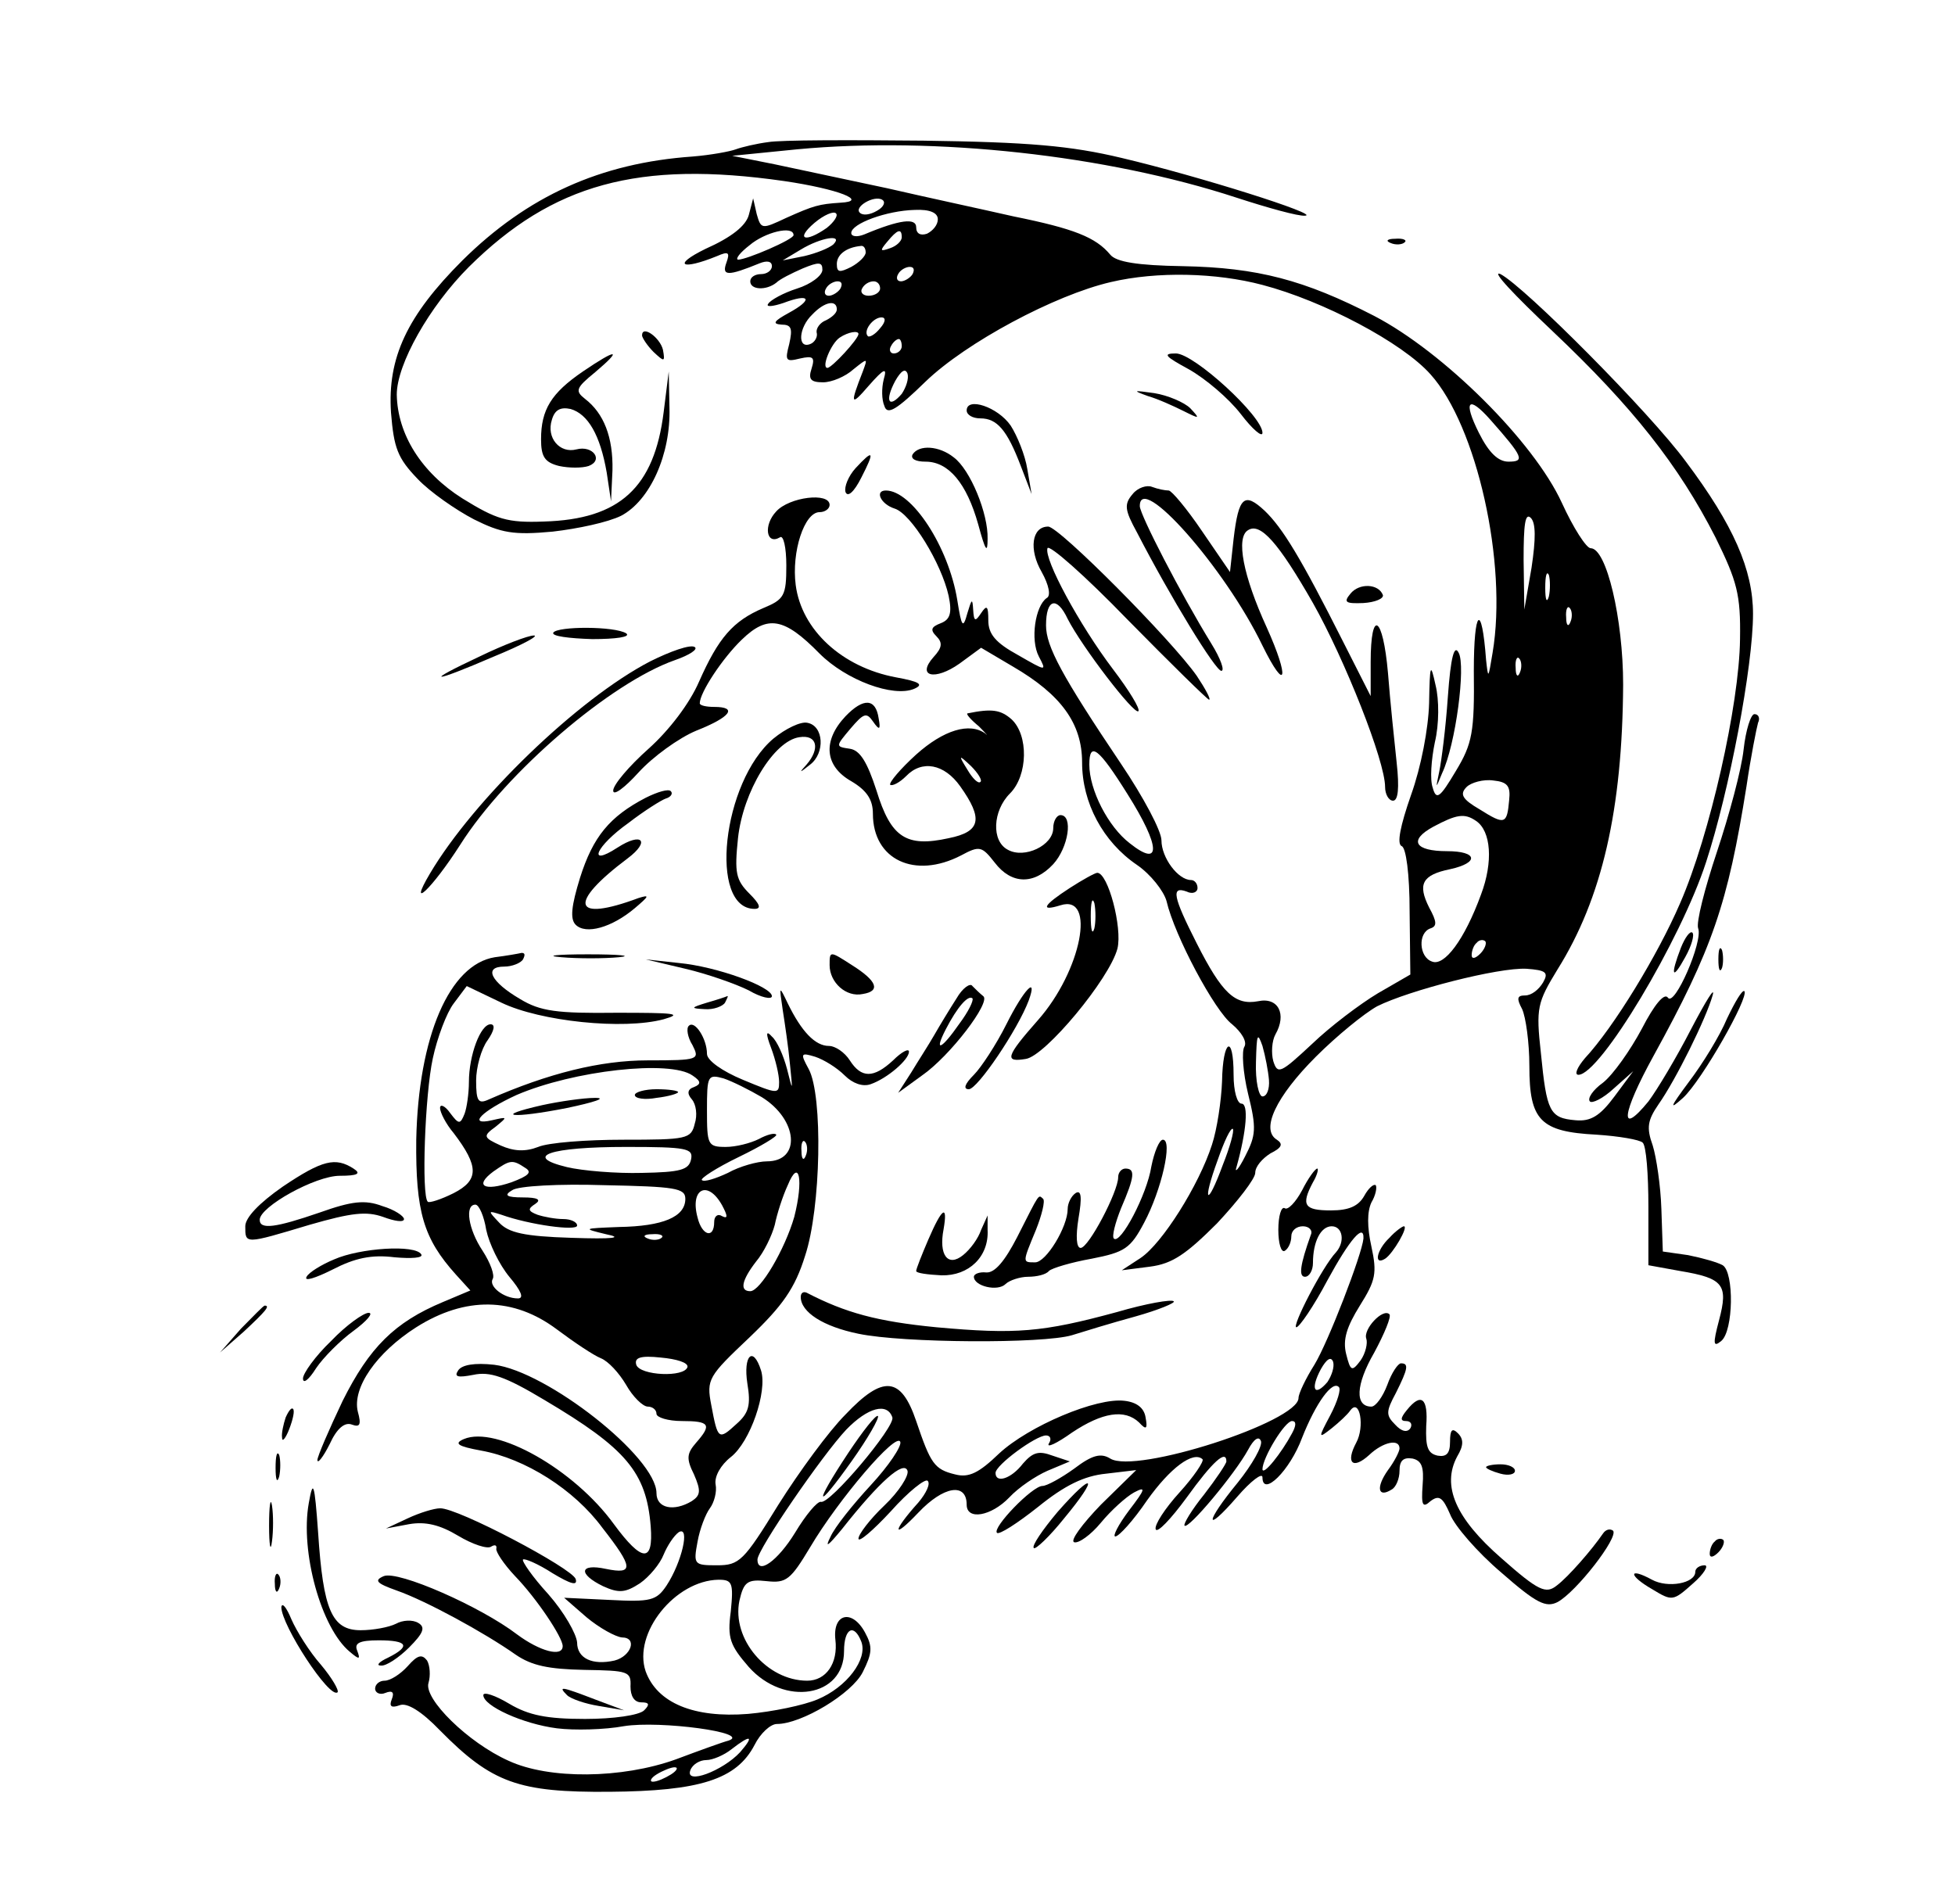 <svg xmlns="http://www.w3.org/2000/svg" viewBox="0 0 271 264" version="1.0"><path d="M106.5 19.7c-1.6.2-3.7.7-4.5 1s-3.5.8-6 1c-12.8.9-22.9 5.5-31.9 14.4-7.7 7.7-10.4 13.5-9.9 21.1.4 4.9.9 6.3 3.7 9.2 1.7 1.8 5.3 4.3 7.8 5.6 3.8 1.9 5.5 2.2 10.9 1.7 3.5-.4 7.7-1.3 9.5-2.2 4-2.1 6.9-8.5 6.7-15l-.1-5-.7 5.6C90.7 67.6 85.9 72 75.4 72.3c-5.1.2-6.6-.3-11.3-3.2-5.7-3.6-9-8.9-9.1-14.4 0-4.2 4.5-12.2 10-17.7 11.6-11.5 23.5-14.8 43.7-11.9 7.5 1.1 11.8 2.8 7.8 3-3 .2-3.7.4-7.5 2.1-3.4 1.6-3.5 1.6-4.1-.5l-.5-2.2-.6 2.3c-.4 1.5-2.4 3.1-6 4.7-4.7 2.3-3.3 3 1.6 1 1.6-.7 1.8-.5 1.3.9-.7 1.9.2 1.9 4.6.1 1-.4 1.7-.3 1.7.4 0 .6-.7 1.1-1.5 1.1s-1.5.4-1.5 1c0 1.2 2.2 1.3 3.6.2.5-.5 2.1-1.3 3.7-2 2.2-.9 2.7-.9 2.7.2 0 .8-1.6 2-3.5 2.6s-3.7 1.6-4 2.1c-.4.5.6.4 2.1-.1 3.7-1.4 4.2-.5.7 1.4-2 1.1-2.3 1.5-1 1.6 1.4 0 1.6.5 1.1 2.7-.6 2.3-.5 2.5 1.5 2 1.8-.4 2.1-.2 1.6 1.4-.5 1.5-.1 1.9 1.6 1.9 1.2 0 3.1-.8 4.2-1.8 2-1.6 2-1.6 1.3.3-1.8 4.6-1.7 4.9.8 2 2.2-2.5 2.6-2.6 2.1-.9-.3 1.2-.3 2.8.1 3.7.4 1.3 1.7.5 5.7-3.4 5.6-5.4 17.9-12 25.7-13.8 6.4-1.5 14.6-1.3 21 .4 8.4 2.2 19.4 8 23.3 12.4 6.4 7.1 10.7 26.2 8.6 38.6-.6 3.6-.6 3.7-.9 1-.6-8.1-1.7-7.1-1.7 1.5.1 8.5-.2 10.1-2.5 13.9-2.2 3.7-2.7 4.1-3.2 2.3-.4-1.1-.2-3.9.3-6.3.6-2.5.6-5.9.1-7.9-.7-3.2-.8-3-.9 2.5-.1 3.5-1.1 8.8-2.5 12.7-1.5 4.3-2 6.8-1.3 7.1.6.2 1.1 3.8 1.1 9.1l.1 8.7-4.5 2.6c-2.5 1.5-6.6 4.6-9.1 7-4.4 4.1-4.8 4.3-5.4 2.4-.3-1.1-.2-2.8.3-3.7 1.6-2.8.4-5.2-2.4-4.6-3.2.6-5-1.1-8.5-8-3.3-6.5-3.6-8-1.4-7.2.8.4 1.5.1 1.5-.5s-.4-1.1-.9-1.1c-1.8 0-4.1-3.1-4.1-5.5 0-1.3-2.5-6-5.6-10.6-8.2-12.2-10.4-16.3-10.4-19.2 0-3.7 1.5-4.1 3-.9 2 3.9 9.2 13.3 9.8 12.8.3-.3-1.3-2.9-3.5-5.8-4.7-6.2-9.6-15.3-9.1-16.8.2-.6 5.2 3.8 11.1 9.9 6 6.1 11.1 11.1 11.3 11.1.3 0-.5-1.5-1.7-3.3-3.5-5-19.1-20.7-20.6-20.7-2.3 0-2.7 3.2-.9 6.3 1 1.8 1.3 3.3.7 3.6-1.6 1.1-2.3 5.8-1.1 8.1 1.1 2.1 1.1 2.1-2.9-.2-3.1-1.7-4.1-2.9-4.1-4.8 0-2-.2-2.2-1-1s-1 1.2-1.1-.5c-.1-1.6-.2-1.5-.8.5-.6 2.2-.8 2-1.4-1.8-1.2-7.4-6.3-15.2-9.9-15.2-1.6 0-.7 1.9 1.2 2.5 2.3.7 6.5 7.6 7.5 12.1.5 2.4.2 3.3-1.1 3.8s-1.5.9-.6 1.8.8 1.6-.4 2.9c-2.4 2.7.2 3.3 3.6.9l3-2.2 4.4 2.6c6.7 3.9 9.6 7.9 9.6 13.3 0 5.6 2.9 11 7.6 14.2 1.9 1.3 3.7 3.6 4.1 5 1.1 4.8 6.7 15.3 9.1 17.1 1.3 1.1 2.1 2.4 1.7 3.1-.4.6-.2 3.6.5 6.5 1.2 4.8 1.1 5.8-.4 8.7-.9 1.8-1.5 2.4-1.2 1.5 1.4-5 1.7-8.8.7-8.8-.6 0-1.1-1.7-1.1-4 0-5.8-1.5-4.9-1.6.9-.1 2.7-.7 6.7-1.4 8.8-1.8 5.6-6.9 13.7-9.9 15.7l-2.6 1.7 3.9-.5c3.1-.4 5-1.7 9.3-6 2.9-3.1 5.3-6.2 5.3-7 0-.9 1-2 2.1-2.7 1.6-.8 1.8-1.3.9-1.9-2.3-1.4-.1-6 5.4-11.5 2.9-2.9 6.7-6 8.5-7 4.4-2.2 16.8-5.4 20.7-5.2 2.7.2 3.1.5 2.3 1.9-.6 1-1.6 1.8-2.5 1.8-1.1 0-1.2.4-.4 1.9.5 1.1 1 4.6 1 7.9 0 7.5 1.5 9.1 9.3 9.5 3.1.2 6 .7 6.4 1.1.5.4.8 4.4.8 8.9v8.1l4.4.8c6 1 6.7 1.9 5.4 6.8-.9 3.4-.8 3.8.3 2.9 1.7-1.4 1.8-9.5.2-10.5-.7-.4-2.8-1-4.8-1.4l-3.5-.5-.2-5.9c-.1-3.2-.7-7.2-1.2-8.8-.9-2.5-.7-3.5.8-5.7 2.4-3.4 6.6-11.9 7.5-15.1.4-1.4-.9.7-3 4.7-2 3.9-4.7 8.4-5.9 10-4.1 5-3.7 1.7.7-6.3 8.2-14.9 10.3-21.1 12.9-37.4.6-4.1 1.4-8.1 1.6-8.8.3-.6.1-1.2-.5-1.2-.5 0-1.2 2.2-1.5 4.9-.3 2.8-2 9.1-3.7 14.2s-2.9 9.8-2.6 10.6c.7 1.8-3.3 11-4.2 9.6-.5-.7-1.9 1-3.6 4.3-1.6 3-4 6.4-5.4 7.5-1.4 1-2.2 2.2-1.8 2.6.3.3 1.8-.4 3.3-1.8l2.7-2.4-2.6 3.5c-2 2.7-3.3 3.5-5.4 3.3-3.6-.3-4-1.2-4.8-9.3-.7-6.3-.5-7 2.3-11.6 6.2-9.9 9-22.2 9.1-39.5 0-9.1-2.3-18.9-4.5-18.9-.6 0-2.4-2.8-4-6.3-3.9-8.5-16.4-20.9-26-25.9-9.7-5-16.2-6.7-26.5-6.9-6.4-.1-9.3-.6-10.1-1.6-2-2.4-5-3.6-13.4-5.3-4.4-1-12.3-2.7-17.5-3.9-5.2-1.1-12.2-2.6-15.5-3.3l-6-1.2 9-.9c19.1-1.8 42.9.8 60.9 6.7 4.3 1.4 8.6 2.6 9.5 2.5 2.3-.1-14.8-5.5-25.4-8-7.1-1.7-12.9-2.2-27.5-2.4-10.2-.1-19.8-.1-21.5.2zm15.1 9.5c-1 .6-2 .7-2.4.3-.9-.8 2-2.5 3.1-1.8.5.3.2 1-.7 1.5zm-7 2.4c-3 2.1-4.4 1.6-1.7-.7 1.3-1.1 2.7-1.7 3-1.3.3.3-.3 1.2-1.3 2zm15.4-1.2c0 .8-.7 1.6-1.5 2-.9.3-1.5 0-1.5-.9 0-1.3-2.2-1.1-7.2 1-1 .4-1.8.3-1.8-.2 0-1.3 4.9-3.1 8.8-3.2 2.1-.1 3.2.4 3.2 1.3zm-20 2.2c0 .6-6.5 3.4-7.7 3.4-.4-.1.3-1 1.6-2 2.1-1.8 6.1-2.8 6.1-1.4zm15 .3c0 .5-.7 1.2-1.6 1.5-1.4.5-1.5.4-.4-.9 1.4-1.7 2-1.9 2-.6zm-9.5 1c-.6.5-2.3 1.2-4 1.6l-3 .6 2.5-1.5c2.8-1.7 6-2.2 4.5-.7zM120 35c0 .5-.9 1.4-2 2-1.6.8-2 .8-2-.4 0-1.3 1.3-2.3 3.3-2.5.4-.1.7.3.7.9zm6.5 3c-.3.5-1.1 1-1.6 1-.6 0-.7-.5-.4-1 .3-.6 1.1-1 1.6-1 .6 0 .7.4.4 1zm-10 2c-.3.5-1.1 1-1.6 1-.6 0-.7-.5-.4-1 .3-.6 1.1-1 1.6-1 .6 0 .7.4.4 1zm5.5 0c0 .5-.7 1-1.6 1-.8 0-1.2-.5-.9-1 .3-.6 1-1 1.6-1 .5 0 .9.4.9 1zm-6 2.9c0 .5-.7 1.1-1.5 1.5-.8.3-1.4 1.1-1.3 1.7.2.6-.3 1.4-.9 1.6-1.8.7-1.6-2.3.3-4.1 1.7-1.8 3.4-2.1 3.4-.7zm6 2.6c-.7.9-1.5 1.3-1.7 1.1-.7-.7.7-2.6 1.9-2.6.6 0 .6.6-.2 1.5zm-3 .8c0 .7-3.7 4.7-4.3 4.7-.9 0 .5-3.4 1.7-4.2s2.6-1 2.6-.5zm6 1.7c0 .5-.5 1-1.1 1-.5 0-.7-.5-.4-1 .3-.6.8-1 1.1-1 .2 0 .4.4.4 1zm0 6.6c-1.8 2.1-2.4 1-.9-1.8.8-1.4 1.4-1.8 1.7-1 .2.7-.2 1.9-.8 2.8zm81.6 3.6c4.6 5.2 4.8 5.8 2.5 5.8-1.4 0-2.7-1.2-4.1-4-2.2-4.4-1.5-5.3 1.6-1.8zm5.7 20.5l-1 5.8-.1-6.9c0-4.8.2-6.6 1-5.8.7.7.7 2.9.1 6.9zm2.4 4c-.3 1-.5.4-.5-1.2 0-1.7.2-2.4.5-1.8.2.7.2 2.1 0 3zm3 3.5c-.3.8-.6.5-.6-.6-.1-1.1.2-1.7.5-1.3.3.3.4 1.2.1 1.9zm-7 7c-.3.8-.6.5-.6-.6-.1-1.1.2-1.7.5-1.3.3.3.4 1.2.1 1.9zm-54.4 16.9c4.6 7.3 4.7 10.3.3 6.8-3-2.3-5.6-7.4-5.6-10.9 0-3.3 1.3-2.3 5.3 4.1zm52.9.8c-.3 3.4-.6 3.5-4.1 1.3-2.4-1.4-2.8-2.1-1.8-3.1.6-.6 2.3-1.1 3.7-.9 2 .2 2.4.8 2.2 2.7zm-4.6 2.9c2.1 1.4 2.4 5.7.7 10.2-2.3 6.3-5.1 10-6.8 9.3-1.8-.6-2-4-.2-4.6.9-.3.9-.9-.2-2.9-1.6-3.2-1-4.5 2.9-5.3 4.1-.9 3.8-2.5-.4-2.5-4.5 0-5.4-1.5-1.9-3.4 3.2-1.7 4.3-1.9 5.9-.8zm.6 18.4c-.7.7-1.2.8-1.2.2s.3-1.4.7-1.7c.3-.4.9-.5 1.2-.2.2.3-.1 1.1-.7 1.7zm-29.3 17.5c.1 1.3-.3 2.3-.9 2.3-.5 0-1-2.1-.9-4.8.1-3.8.2-4.2.9-2.2.4 1.4.8 3.5.9 4.7zm-6.4 11.8c-2.2 6-2.9 5.3-.7-.7.9-2.6 1.8-4.5 2.1-4.3.2.3-.4 2.5-1.4 5zM192.8 33.7c.7.3 1.6.2 1.9-.1.4-.3-.2-.6-1.3-.5-1.1 0-1.4.3-.6.6z"/><path d="M215.2 45.9c11.1 10.5 17.5 18.6 22.6 28.6 3 6.1 3.5 7.9 3.4 14.1-.1 9.1-4.2 27.2-8.3 36.6-3.1 7.2-9.2 17.2-13.2 21.5-1.1 1.3-1.5 2.3-.9 2.3 3 0 14.2-18.7 17.7-29.5 3.2-9.8 6.5-27.1 6.5-34.4 0-6.1-2.7-12.3-9.3-21.1-5-6.8-22.3-24.2-25.7-26-1.4-.6 1.9 2.9 7.2 7.9zM89 46.5c0 .3.7 1.4 1.6 2.3 1.5 1.4 1.6 1.4 1.3-.3-.4-1.7-2.9-3.5-2.9-2zM80.8 51.5c-4.4 3-5.8 5.3-5.8 9.4 0 2.4.5 3.2 2.5 3.7 1.4.3 3.2.3 4.1 0 2.1-.8.6-2.9-1.7-2.3s-4.2-1.6-3.4-4.1c.4-1.4 1.2-1.8 2.6-1.5 2.4.7 4.1 3.6 5 8.8l.6 4 .2-4.3c.1-4.6-1.2-7.9-3.8-9.9-1.4-1.1-1.3-1.5 1.4-3.7 3.9-3.3 3-3.3-1.7-.1zM164.8 51.2c2.3 1.3 5.5 4 7.2 6.2 1.6 2.1 3 3.3 3 2.6 0-2.3-9.5-11-12-11-1.9 0-1.5.4 1.8 2.2zM159.1 54.9c1.4.4 3.6 1.4 5 2.1 2.2 1.1 2.3 1.1.9-.4-.8-.8-3.1-1.8-5-2.1-2.9-.4-3.1-.4-.9.4zM134 56.9c0 .6.8 1.1 1.9 1.1 2.3 0 3.7 1.6 5.6 6.6l1.5 3.9-.6-3.5c-.3-1.9-1.4-4.6-2.3-6-1.8-2.6-6.1-4-6.1-2.1zM126.5 63c-.3.6.4 1 1.8 1 3.2 0 5.7 3 7.3 8.7 1 3.7 1.3 4.1 1.3 2 .1-3.5-2.4-9.6-4.7-11.3-2-1.6-4.8-1.8-5.7-.4zM118.6 64.9c-1 1.1-1.6 2.6-1.4 3.3.3.8 1.2 0 2.2-2 1.9-3.7 1.7-4-.8-1.3zM157 68.5c-1.2 1.4-1.1 2.2.6 5.3 4.7 9.1 10.9 19.2 11.7 19.2.5 0-.1-1.7-1.4-3.8-4.3-7-9.8-17.7-9.9-19-.1-4.9 11.8 8.5 17 19.3 3.3 6.7 3.8 4.6.6-2.5-3.3-7.2-4.3-12.5-2.6-13.5 1.7-1.1 4.2 1.7 9 10.1 4.4 7.8 10 21.9 10 25.5 0 1 .5 1.9 1.1 1.9.7 0 .9-1.7.5-5.3-.3-2.8-.9-8.5-1.2-12.4-.7-8-2.4-9-2.4-1.5v4.7l-3.8-7.5c-5.9-11.7-8.4-15.8-10.9-18.2-2.8-2.6-3.6-2-4.3 3.9l-.5 4.6-3.9-5.7c-2.1-3.1-4.2-5.6-4.6-5.6-.5 0-1.5-.2-2.3-.5-.7-.3-2 .1-2.7 1zM107.6 70.9c-1.8 1.9-1.4 4.7.5 3.6.5-.4.9 1.4.9 3.9 0 4.2-.3 4.7-3.2 5.9-4.2 1.8-6.2 4.1-8.9 10.2-1.3 3-4.1 6.7-7 9.3-2.7 2.4-4.9 5-4.9 5.8s1.6-.4 3.5-2.5c2-2.2 5.6-4.8 8-5.8 4.8-1.9 5.8-3.3 2.5-3.3-1.1 0-2-.2-2-.5 0-1.5 3.2-6.3 5.8-8.8 3.6-3.5 5.9-3.1 10.8 1.9 3.7 3.7 10.2 6.1 13.1 4.9 1.4-.6.8-1-2.5-1.6-7.5-1.4-13.1-6.6-13.9-12.8-.6-4.6 1.2-10.1 3.3-10.1.8 0 1.4-.5 1.4-1 0-1.8-5.6-1.1-7.4.9z"/><path d="M187.2 82.3c-1 1.2-.7 1.4 1.8 1.3 1.6-.1 2.8-.6 2.7-1.1-.6-1.6-3.3-1.7-4.5-.2zM76.7 87.7c-.3.5 2.2.8 5.4.9 3.3 0 5.4-.3 4.7-.8-1.6-1-9.5-1-10.1-.1zM66.5 91c-7.9 3.7-6.8 3.8 2 0 3.9-1.6 6.3-2.9 5.5-2.9s-4.2 1.3-7.5 2.9zM90.1 91.7c-10 5.2-24.4 19.1-30.5 29.4-3.2 5.4.3 2.1 4.2-4 6.4-10.1 20.9-22.5 29.8-25.6 2-.7 3.2-1.5 2.7-1.8-.6-.4-3.4.6-6.2 2zM200.7 96.6c-.3 4.4-.9 9-1.2 10.4-.5 2.4-.5 2.4.4.2 1.9-4 3.3-14.9 2.3-16.7-.6-1.2-1.1.5-1.5 6.1zM117.2 99.3c-3.2 3.4-2.9 6.9.8 9 2.2 1.3 3 2.6 3 4.5 0 6.4 5.8 9.1 12.2 5.8 2.6-1.4 2.9-1.3 4.7 1 2.3 3 5.4 3.1 8.1.2 2.1-2.3 2.8-6.8 1-6.8-.5 0-1 .8-1 1.8 0 2.4-4 4.3-6.3 3-2.3-1.2-2.1-5.4.3-7.8 2.5-2.5 2.6-8.1.2-10.3-1.5-1.3-2.7-1.5-6.1-.8-.2.1.5.9 1.6 1.8 1 1 1.4 1.5.9 1-2.2-1.6-5.8-.5-9.6 2.9-2.2 2-3.8 3.9-3.6 4.2.3.2 1.3-.3 2.2-1.2 2.2-2.3 5.3-1.7 7.5 1.4 3.2 4.5 2.9 6.3-1.6 7.2-5.9 1.3-8-.1-10-6.6-1.3-4-2.3-5.6-3.7-5.8-2-.3-2-.3.1-2.8 1.8-2.1 2.2-2.3 3.1-1s1.1 1.2.8-.4c-.4-2.8-2.1-2.9-4.6-.3zm18.7 9.1c-.3.3-1.1-.5-1.8-1.7-1.3-2.1-1.2-2.1.5-.5 1 1 1.6 2 1.3 2.2zM107.2 102.4c-7.1 6-9 23.6-2.6 23.6 1 0 .7-.7-.7-2.1-1.9-1.9-2.1-2.9-1.6-7.7.7-6.5 5-13.5 8.5-14 2.5-.4 2.9 1.6 1 3.8-1.1 1.2-1 1.2.5 0 2.1-1.6 1.9-5.4-.4-5.8-.9-.2-3 .8-4.7 2.2zM89.5 110.6c-5 2.6-7.3 5.4-9.1 11.1-1.2 3.9-1.4 5.7-.6 6.5 1.4 1.4 5 .4 8.2-2.3 2-1.7 2.1-1.9.5-1.4-9.1 3.4-9.9.8-1.5-5.5 3.2-2.4 2-3.7-1.4-1.5-4.3 2.8-3-.2 1.5-3.4 2.2-1.7 4.6-3.2 5.2-3.4.7-.2 1-.7.7-1-.3-.4-1.9.1-3.5.9zM148.3 123.1c-3.7 2.4-4.2 3.3-1.3 2.4 5-1.6 2.9 9.1-3.1 15.9-4.5 5.1-4.7 5.9-1.7 5.4 2.7-.4 11.6-11.1 12.7-15.3.7-2.9-1.3-10.5-2.8-10.5-.3 0-2.1 1-3.8 2.1zm3.4 5.6c-.3 1-.5.2-.5-1.7s.2-2.7.5-1.8c.2 1 .2 2.6 0 3.5zM233 131.4c-1.5 3.9-1.2 4.6.6 1.3.9-1.6 1.3-3.1 1-3.4s-1 .6-1.6 2.1zM238.2 133c0 1.4.2 1.9.5 1.2.2-.6.2-1.8 0-2.5-.3-.6-.5-.1-.5 1.3zM68.6 132.7c-6.3 1-10.6 11-10.9 25.3-.1 10 1 13.7 5.5 18.7l2 2.2-3.8 1.6c-6.7 2.8-10.2 6.3-13.9 13.7-1.9 4-3.5 7.7-3.5 8.2 0 .6.8-.4 1.7-2.2 1-2.2 2.1-3.1 3.1-2.7 1.1.4 1.3 0 .8-1.8-.8-3.3 2.6-8.2 8.1-11.7 6.8-4.3 13.5-4.2 19.5.3 2.4 1.8 5.1 3.6 6.1 4s2.5 2 3.5 3.7c.9 1.6 2.3 3 3 3 .6 0 1.2.4 1.2 1 0 .5 1.6 1 3.5 1 3.9 0 4.2.5 2 3-1.3 1.5-1.4 2.2-.3 4.4 1 2.3.9 2.9-.3 3.7-2.5 1.5-4.9 1-4.9-1.1 0-5-15.2-16.9-22.5-17.8-2.7-.3-4.5 0-5 .8-.6.9 0 1 2.1.6 2.3-.5 4.4.2 9.9 3.5 11.3 6.7 14.1 10 14.7 17.5.4 5.1-1.2 5-5.1-.3-5.5-7.6-16.3-13.7-20.8-11.8-1.4.6-.9 1 2.4 1.6 6.1 1.1 12.9 5.4 16.8 10.7 4.3 5.5 4.4 6.5.5 5.7-3.7-.8-3.9.7-.4 2.4 2.2 1 3.1.9 5.1-.4 1.3-.9 2.8-2.7 3.3-4 .5-1.2 1.4-2.6 2.1-3.1 1.6-.9.4 4.2-1.7 7.4-1.4 2.1-2.2 2.3-7.9 2l-6.3-.3 3.1 2.7c1.8 1.5 4 2.7 4.9 2.8 2.2 0 1.3 2.6-1 3.2-3.1.7-5.2-.3-5.2-2.5-.1-1.2-1.8-4.2-4-6.7-2.2-2.4-3.7-4.6-3.5-4.8s2.1.6 4.1 1.9c2.5 1.5 3.5 1.8 3.2.8-.5-1.5-16.4-9.9-18.8-9.8-.8 0-2.8.6-4.5 1.4l-3 1.4 3.2-.6c2.3-.4 4.3.1 6.8 1.6 2 1.2 4.1 1.9 4.6 1.5.5-.3.8-.2.7.3-.1.4 1 2.1 2.6 3.8 3 3.1 6.6 8.5 6.6 9.7 0 1.6-3.2.7-6.3-1.6-5.1-3.9-16.5-8.9-18.5-8.1-1.4.6-1 1 1.8 2 4 1.4 12.1 5.8 16.5 8.9 2.2 1.5 4.5 2 9.5 2.1 6.1.1 6.5.2 6.4 2.3 0 1.3.5 2.2 1.5 2.2 1.1 0 1.2.3.4 1.1-.7.7-4.3 1.2-8.2 1.2-5.3 0-7.8-.5-10.5-2.1-2-1.2-3.6-1.7-3.6-1.2 0 1.5 5.5 4 10.2 4.6 2.4.3 6.6.2 9.3-.3 5-.8 17.7.9 14.5 2-.8.2-4.1 1.4-7.3 2.6-7.5 2.7-17.6 2.8-23.2.2-5.6-2.5-11.8-8.6-11.1-10.8.3-1 .2-2.4-.2-3.1-.7-.9-1.3-.8-2.7.8-1 1.1-2.4 2-3.2 2-.7 0-1.3.5-1.3 1.1s.7.9 1.4.6c1-.4 1.3-.1.9.9s0 1.2 1.1.8c1-.4 3 .8 5.6 3.5 7.2 7.3 10.9 8.6 23.5 8.5 12.5-.1 17.6-1.7 20.1-6.5.8-1.6 2.2-2.9 3.1-2.9 3.4 0 10.4-4.2 11.9-7.2 1.3-2.6 1.4-3.5.3-5.5-1.8-3.3-4.5-2.6-4.1 1 .4 3.3-1.3 5.7-3.9 5.7-5.6 0-10.5-5.8-9.4-11.1.6-2.6 1.1-3 3.8-2.7s3.3-.2 6-4.7c3.9-6.6 12-16.1 12.5-14.6.2.6-1.6 3.3-4.1 6-2.4 2.6-5 5.8-5.6 7.2-.8 1.6-.3 1.2 1.6-1.1 5.2-6.6 8.6-9.6 9.1-8.1.2.7-1.2 2.9-3.2 4.8s-3.6 4-3.6 4.6 2-1.1 4.5-3.8c2.4-2.7 4.8-4.6 5.1-4.2.4.4-.2 1.7-1.3 3-3.6 4-3.7 5.3 0 1.4 3.5-3.7 6.7-4.2 6.7-1.1 0 2.2 3.4 1.6 5.9-1 1.3-1.4 3.7-3 5.3-3.7l3.1-1.3-2.4-.8c-1.9-.7-2.7-.5-4.1 1.1-1.6 2.1-3.8 2.8-3.8 1.3 0-1.1 5.6-5.2 7-5.2.6 0 .8.5.4 1.1-.4.7 1.1 0 3.2-1.5 4.2-2.8 7.3-3.3 9.3-1.4 1 1.1 1.2.9.9-.7-.2-1.3-1.2-2.1-2.9-2.3-3.9-.5-13.3 3.5-17.4 7.3-2.8 2.7-4.2 3.4-6.1 2.9-2.9-.7-3.4-1.5-5.4-7.4-2.1-6.2-4.6-6.4-9.8-.9-2.3 2.3-6.4 7.9-9.3 12.5-4.8 7.8-5.4 8.4-8.5 8.4-3.2 0-3.3-.1-2.7-3.3.3-1.7 1.1-3.8 1.7-4.6s1-2.3.8-3.3c-.2-1.1.7-2.7 2.1-3.8 2.7-2.1 5.1-9.1 4.2-12-1.1-3.5-2.5-2.1-1.9 1.8.5 3 .2 4.1-1.5 5.6-2.5 2.3-2.6 2.2-3.5-2.6-.7-3.6-.4-4 5.3-9.4 4.6-4.4 6.3-6.8 7.7-11.3 2.2-6.6 2.5-22.2.5-25.9-1.2-2.2-1.1-2.3.9-1.7 1.2.4 3 1.5 4.1 2.6s2.5 1.6 3.6 1.2c2.3-.8 5.3-3.4 5.3-4.5 0-.5-1 0-2.2 1.2-2.7 2.5-4.4 2.5-6 0-.7-1.1-2-2-2.9-2-1.9 0-3.8-2-5.7-5.9-1.2-2.5-1.2-2.5-.7.9.3 1.9.8 5.3 1 7.5.4 3.9.4 3.9-.4.7-.5-1.9-1.4-3.9-2.1-4.5-.8-.9-.9-.5-.1 1.6.6 1.6 1.1 3.7 1.1 4.7 0 1.7-.2 1.7-5-.3-2.9-1.2-5-2.7-5-3.6 0-2.1-1.7-4.7-2.5-3.9-.4.3-.2 1.6.5 2.7 1 2 .9 2.1-6.2 2.1-6.6 0-13.8 1.8-22 5.4-1.5.7-1.8.3-1.8-2.6 0-1.8.7-4.4 1.6-5.6.9-1.3 1.1-2.2.4-2.2-1.4 0-3 4.3-3 8 0 1.6-.3 3.6-.6 4.4-.6 1.5-.8 1.5-2-.1-.7-1-1.4-1.3-1.4-.7s.8 2.2 1.9 3.5c3.5 4.6 3.5 6.5 0 8.3-1.8.9-3.4 1.4-3.6 1.2-.9-.8-.4-14.9.7-19.9.6-2.8 1.9-6.3 2.9-7.6l1.8-2.4 4.8 2.3c5.4 2.6 16.9 3.8 22.5 2.3 2.8-.8 1.4-.9-6.5-.9-8.3.1-10.6-.2-13.4-1.9-4.1-2.4-5.1-4.5-2.2-4.5 1.1 0 2.3-.5 2.6-1 .3-.6.3-.9-.2-.9-.4.1-2.1.4-3.7.6zM96 149.1c1.2.8 1.2 1.2.2 1.6-.9.3-1 .9-.3 1.7.6.7.8 2.2.4 3.4-.5 2.1-1.1 2.2-9.9 2.2-5.1 0-10.4.4-11.8 1-1.8.7-3.4.6-5.2-.2-2.4-1.1-2.5-1.3-.7-2.6 1.7-1.4 1.7-1.4-.5-.9-3.5.8-1.4-1.3 3.4-3.5 7.9-3.4 21.3-4.9 24.4-2.7zm9.6 3c5 3.1 5.5 8.9.7 8.9-1.3 0-3.8.7-5.4 1.6-1.7.8-3.3 1.3-3.6 1-.3-.2 2-1.7 5.1-3.2s5.4-2.9 5.2-3.1c-.2-.3-1.3 0-2.4.6-1.2.6-3.2 1.1-4.6 1.1-2.5 0-2.6-.3-2.6-5.1s.1-5 2.3-4.4c1.2.4 3.6 1.6 5.3 2.6zm6.1 8.1c-.3.8-.6.5-.6-.6-.1-1.1.2-1.7.5-1.3.3.3.4 1.2.1 1.9zm-15.9.5c-.3 1.5-1.5 1.8-6.8 1.9-3.6.1-8.3-.3-10.4-.8-6.2-1.5-2.4-2.8 8.2-2.8 8.4 0 9.3.2 9 1.7zm-23 1.2c1 .6.5 1.1-1.9 2-3.8 1.3-5.2.5-2.5-1.5 2.3-1.6 2.6-1.7 4.4-.5zm37.3 6.8c-1.3 4.5-4.7 10.3-6.1 10.3-1.5 0-1.2-1.5.8-4.1 1.1-1.3 2.2-3.6 2.6-5.1.3-1.5 1.1-4 1.8-5.5 1.6-3.9 2.2-.7.9 4.4zM95 166.2c0 2.5-3.1 3.8-9.2 3.9-5 .2-5.1.2-1.8 1 2.5.5 1 .7-4.8.5-6.5-.2-8.7-.7-10-2.1-1.6-1.7-1.6-1.7.3-1.1 3.9 1.4 10.5 2.3 10.5 1.5 0-.5-.9-.9-1.9-.9-1.1 0-2.7-.3-3.6-.6-1.3-.5-1.4-.8-.3-1.5.9-.6.3-.9-1.7-.9-2.3 0-2.7-.3-1.5-1 .8-.6 6.6-.9 12.7-.7 9.9.2 11.3.4 11.3 1.9zm5.1.9c.8 1.5.8 1.9 0 1.5-.6-.4-1.1 0-1.1.8 0 2.4-1.7 1.9-2.3-.6-1.1-4 1.4-5.3 3.4-1.7zm-32.7 3.4c.4 1.9 1.8 4.8 3.2 6.5 1.6 1.9 2.1 3 1.2 3-2 0-4.1-1.7-3.5-2.7.3-.5-.3-2.2-1.4-3.9-2-3-2.5-6.4-1-6.4.5 0 1.2 1.6 1.5 3.5zm24.3 1.1c-.3.3-1.2.4-1.9.1-.8-.3-.5-.6.6-.6 1.1-.1 1.7.2 1.3.5zm3.6 17.9c-.4 1.5-6.6 1.2-7.1-.3-.3-1 .6-1.3 3.4-1 2.2.2 3.8.7 3.7 1.3zm28.4 7c.4 1.3-8.7 12.1-9.9 11.7-.5-.1-2.1 1.8-3.6 4.3-2.4 3.9-5.2 5.9-5.2 3.7 0-1.4 9-14.5 12.3-18 3-3.1 5.7-3.8 6.4-1.7zm-22.4 26.9c-.5 3.7-.1 4.7 2.5 7.7 4.9 5.5 13.2 4.2 13.2-2.2 0-3.2 1.4-3.9 2.4-1.3.9 2.4-2 6.3-6.1 8-1.9.8-6.2 1.7-9.6 2-7.5.6-12.6-1.5-14.2-5.9-1.8-5.3 4.1-12.6 10.1-12.7 1.9 0 2.1.4 1.7 4.4zm1.3 19.5c-2.4 2.6-7.7 4.6-6.9 2.5.3-.8 1.3-1.4 2.2-1.4s2.5-.7 3.5-1.5c2.7-2.1 3.2-1.9 1.2.4zM93 246c-.8.5-1.9 1-2.5 1-.5 0-.3-.5.5-1s2-1 2.5-1c.6 0 .3.5-.5 1z"/><path d="M88 151.8c0 .5 1.4.7 3 .4 1.7-.2 3-.6 3-.8s-1.3-.4-3-.4c-1.6 0-3 .4-3 .8zM75.2 153.2c-7.1 1.6-4.2 1.9 3.4.4 3.8-.8 5.6-1.4 3.9-1.4-1.6 0-5 .5-7.3 1zM117.6 201.4c-4.9 7.4-4.6 8.3.5 1.1 2.2-3.1 3.8-5.9 3.6-6.2-.3-.2-2.1 2.1-4.1 5.1zM77.8 132.7c2.3.2 5.9.2 8 0 2-.2.1-.4-4.3-.4s-6.1.2-3.7.4zM115 133.8c0 2.4 2.3 4.5 4.6 4 2.5-.4 2-1.8-1.5-4-3.1-2-3.1-2-3.1 0zM95 134.3c3 .7 7 2.1 8.8 3 1.7 1 3.2 1.3 3.2.8 0-1.3-7.6-4.1-12.9-4.6l-4.6-.5 5.5 1.3zM132.6 138.4c-.9 1.4-2.3 3.7-3.1 5.1s-2.3 3.7-3.2 5.2l-1.8 2.8 3.3-2.4c3.9-2.7 9.6-10.2 8.5-11-.5-.4-1.1-1-1.5-1.4-.3-.5-1.4.3-2.2 1.7zm.4 3.5c-2.5 3.6-3.6 4.1-1.9.8 1.6-3.1 3.1-4.8 3.7-4.3.2.3-.6 1.9-1.8 3.5zM139.5 142c-1.4 2.8-3.5 6-4.5 7-1.3 1.3-1.5 2-.7 2 1.2 0 6.8-8.3 8.3-12.3 1.3-3.6-.7-1.5-3.1 3.3zM239.4 141.2c-1 2.4-3.4 6.3-5.3 8.8-2.6 3.5-2.8 4-.8 2.2 2.6-2.4 9.2-14 8.5-14.8-.3-.2-1.3 1.5-2.4 3.8zM98 139c-2.3.7-2.3.8-.3.9 1.2.1 2.5-.4 2.8-.9.3-.6.5-1 .3-.9s-1.4.5-2.8.9zM159.6 161.7c-.6 3.9-4.3 10.9-5.2 10-.3-.3.2-2.2 1-4.2 1.9-4.4 2-5.5.6-5.5-.5 0-1 .5-1 1.2 0 2-4.1 9.8-5.2 9.8-.6 0-.7-1.6-.3-4.1.5-2.9.4-4-.4-3.5-.6.4-1.1 1.4-1.1 2.2 0 2.5-3 7.4-4.5 7.4-1.8 0-1.8.1.1-4.5.8-2 1.3-4 1-4.3-.7-.6-.4-1-3.6 5.3-1.7 3.3-3.1 5-4.3 4.9-.9-.1-1.7.2-1.7.6 0 1.3 3.3 2.1 4.4 1 .5-.5 2-1 3.1-1 1.2 0 2.5-.3 2.9-.8.4-.4 3.1-1.2 5.9-1.7 4.6-.9 5.4-1.4 7.3-5 2.4-4.5 4-11.5 2.6-11.5-.5 0-1.2 1.7-1.6 3.7zM39.2 164.5c-3.3 2.3-5.2 4.3-5.2 5.5 0 2.5-.1 2.5 8.9-.2 5.9-1.7 7.9-1.9 10.2-1.1 1.6.6 2.9.8 2.9.3 0-.4-1.3-1.3-3-1.8-2.4-.9-4.2-.7-8.7.9-6.1 2.1-8.3 2.4-8.3 1 0-1.8 7.7-6.1 11.1-6.1 2.5 0 3-.3 1.9-1-2.5-1.6-4.3-1.2-9.8 2.5zM180.5 165c-.9 1.7-2 2.8-2.4 2.5-.5-.3-.9 1.1-.9 3s.4 3.2.9 2.9.9-1.2.9-2 .7-1.4 1.6-1.4 1.4.6 1.1 1.2c-1.5 4.2-1.7 5.8-.8 5.8.6 0 1.1-.9 1.1-1.9 0-3 1.1-5.1 2.6-5.1s1.9 2.1.6 3.6c-1.9 2-6.2 10.4-5.5 10.4.4 0 2.4-2.9 4.3-6.5 3.1-5.7 5.1-8 5-5.8-.2 2.2-4.9 14.4-6.8 17.5-1.2 1.9-2.2 4-2.2 4.6 0 3.3-22.6 10.6-26.1 8.4-1.3-.8-2.5-.5-5 1.4-1.8 1.3-3.8 2.4-4.4 2.4-1.4 0-7 5.8-6.3 6.5.3.3 2.8-1.3 5.7-3.6 3.7-3 6.4-4.3 9.4-4.6l4.2-.5-4.9 4.8c-2.6 2.7-4.3 5-3.7 5.2s2.3-1 3.7-2.7 3.5-3.6 4.6-4.2c1.7-.9 1.6-.5-.7 2.5-1.5 2-2.3 3.6-1.9 3.6.5 0 2.5-2.2 4.4-5 3.2-4.5 6.4-6.9 7.7-5.7.2.3-1.2 2.4-3.2 4.6s-3.5 4.5-3.3 5.1 2.1-1.4 4.3-4.4c3.6-5 5.5-6.7 5.5-5 0 .3-1.4 2.4-3.1 4.6-1.7 2.1-2.9 4.1-2.7 4.3.5.6 7-7.2 8.8-10.5.8-1.5 1.5-2 1.8-1.2.2.7-1.2 3.2-3.2 5.7-4.6 5.6-4.7 7.3-.1 2 1.9-2.2 3.5-3.4 3.5-2.7 0 2.8 3.8-.9 5.5-5.5 1.9-4.8 4.2-8 5.1-7 .3.3-.2 2-1.2 3.9-1.7 3.2-1.7 3.3.2 1.8 1-.8 2.2-1.9 2.6-2.5 1.3-1.7 2 2.3.8 4.5-1.5 2.8-.5 3.8 1.8 1.7 1.9-1.8 4.2-2.3 4.2-.9 0 .4-.7 1.8-1.6 3-1.7 2.4-1.4 3.9.5 2.7.6-.3 1.1-1.5 1.1-2.6 0-1.4.5-1.9 1.8-1.7 1.3.3 1.6 1.2 1.4 3.7-.2 2.8 0 3.2 1.1 2.2 1.2-.9 1.7-.5 2.7 1.8.6 1.6 3.8 5.3 7.1 8.1 4.9 4.3 6.2 4.9 7.8 4.1 2.6-1.4 8.5-9 7.7-9.9-.4-.3-1-.2-1.4.4-1.5 2.2-4.8 6-6.4 7.2-1.5 1.2-2.5.8-7.7-3.8-6.3-5.5-8.3-10-6.1-14.1.9-1.5.9-2.4.1-3.2s-1.1-.5-1.1 1.2c0 1.6-.5 2.1-1.7 1.9-1.4-.3-1.7-1.2-1.6-4.1.3-3.9-.7-4.7-2.7-2.2-.9 1.1-.9 1.5-.1 1.5.7 0 .9.5.6 1-.4.6-1.2.5-2.1-.5-1.3-1.3-1.3-1.8.1-4.4 1.7-3.4 1.8-4.1.7-4.1-.4 0-1.3 1.3-1.9 3-.6 1.6-1.6 3-2.2 3-2.3 0-2.2-3 .4-7.5 1.4-2.6 2.4-5 2.1-5.3-.9-.9-3.7 2.1-3.2 3.4.2.6-.1 2-.8 3-1.2 1.6-1.4 1.5-2-.9-.5-2 .1-3.8 1.9-6.7 2.2-3.5 2.4-4.5 1.6-8.2-.6-2.7-.6-4.8 0-6.1.6-1 .8-2.1.6-2.4-.3-.2-1 .4-1.6 1.5-.8 1.4-2.1 2-4.6 2-3.7 0-4.2-.7-2.5-3.9.6-1 .8-1.9.6-1.9-.3 0-1.3 1.4-2.1 3zm3.5 26.6c-1.8 2.1-2.4 1-.9-1.8.8-1.4 1.4-1.8 1.7-1 .2.7-.2 1.9-.8 2.8zm-4.9 7.1c-1.5 2.8-4 5.9-4.1 5 0-1.6 3.1-6.7 4.1-6.7.6 0 .6.6 0 1.7zM128.7 171.8c-.9 2.1-1.7 4.1-1.7 4.4s1.6.5 3.5.6c3.8.1 6.6-2.6 6.4-6.3v-2l-.9 2c-.4 1.2-1.5 2.7-2.5 3.5-2.1 1.7-3.4 0-2.7-3.6.6-3.5-.2-3-2.1 1.4z"/><path d="M192.6 171.6c-1.8 1.7-2.2 3.9-.6 2.9 1.1-.7 3.3-4.5 2.6-4.5-.2 0-1.2.7-2 1.6zM46.3 174.6c-1.7.7-3.5 1.8-3.8 2.4-.4.7 1.2.2 3.6-1 3.1-1.6 5.4-2.1 8.6-1.7 2.3.2 4 .1 3.7-.4-.8-1.4-8.5-.9-12.1.7zM111 179.8c0 2.1 3.1 4.1 8 5.1 6.2 1.3 25.6 1.4 29.6.2 1.6-.5 5.5-1.7 8.8-2.6 3.2-.9 5.6-1.9 5.3-2.1-.3-.3-3.8.3-7.9 1.5-10.3 2.8-14 3.1-25 2.1-8.2-.8-12.6-2-18-4.8-.5-.2-.8.1-.8.6zM33.4 184.2l-2.9 3.3 3.3-2.9c3-2.8 3.7-3.6 2.9-3.6-.2 0-1.6 1.5-3.3 3.2zM45.9 185.9c-2.2 2.1-3.9 4.5-3.9 5.2 0 .8.8.2 1.8-1.4 1-1.5 3.4-3.9 5.2-5.2 1.9-1.4 2.8-2.5 2.1-2.5s-3.1 1.7-5.2 3.9zM39.6 196.5c-.3.9-.6 2.2-.5 2.8 0 .7.5.1 1-1.2s.8-2.6.5-2.8c-.2-.2-.6.3-1 1.2zM38.2 203.5c0 1.6.2 2.2.5 1.2.2-.9.2-2.3 0-3-.3-.6-.5.1-.5 1.8zM206 203.4c0 .2.9.6 2 .9s2 .1 2-.4-.9-.9-2-.9-2 .2-2 .4zM42.8 208.4c-1.2 6.7 1.7 17.3 5.7 20.6 1.3 1.1 1.5 1.1 1-.2-.4-1 .3-1.4 3-1.4 4 0 4.5.8 1.3 2.4-1.3.6-1.7 1.1-1 1.1.7.1 2.5-1.1 3.9-2.5 2-2 2.3-2.8 1.3-3.4-.8-.5-2.2-.4-3.1.1-1 .5-3.2.9-4.9.9-4 0-5.2-2.8-5.9-13.5-.5-7-.7-7.5-1.3-4.1zM146.6 209.6c-2.1 2.5-3.6 4.7-3.3 5 .2.3 2.2-1.6 4.2-4.1 4.9-5.9 4.2-6.7-.9-.9zM37.3 211.5c0 2.7.2 3.8.4 2.2.2-1.5.2-3.7 0-5-.2-1.2-.4 0-.4 2.8zM237.7 213.7c-.4.3-.7 1.1-.7 1.7s.5.5 1.2-.2c.6-.6.9-1.4.7-1.7-.3-.3-.9-.2-1.2.2zM235 217.9c0 1.6-3.8 2.3-6 1.1-3.3-1.8-3.3-.6 0 1.3 2.8 1.7 2.9 1.7 5.7-.8 1.5-1.3 2.2-2.5 1.6-2.5-.7 0-1.3.4-1.3.9zM38.1 219.6c0 1.1.3 1.4.6.6.3-.7.2-1.6-.1-1.9-.3-.4-.6.2-.5 1.3zM39 222.8c0 2.5 6.7 12.8 7.8 11.8.2-.3-.8-2-2.3-3.8-1.6-1.8-3.4-4.7-4.1-6.3-.7-1.7-1.3-2.4-1.4-1.7zM78.6 235c.5.5 2.5 1.2 4.4 1.5l3.5.6-4-1.5c-4.7-1.8-5.2-1.9-3.9-.6z"/></svg>